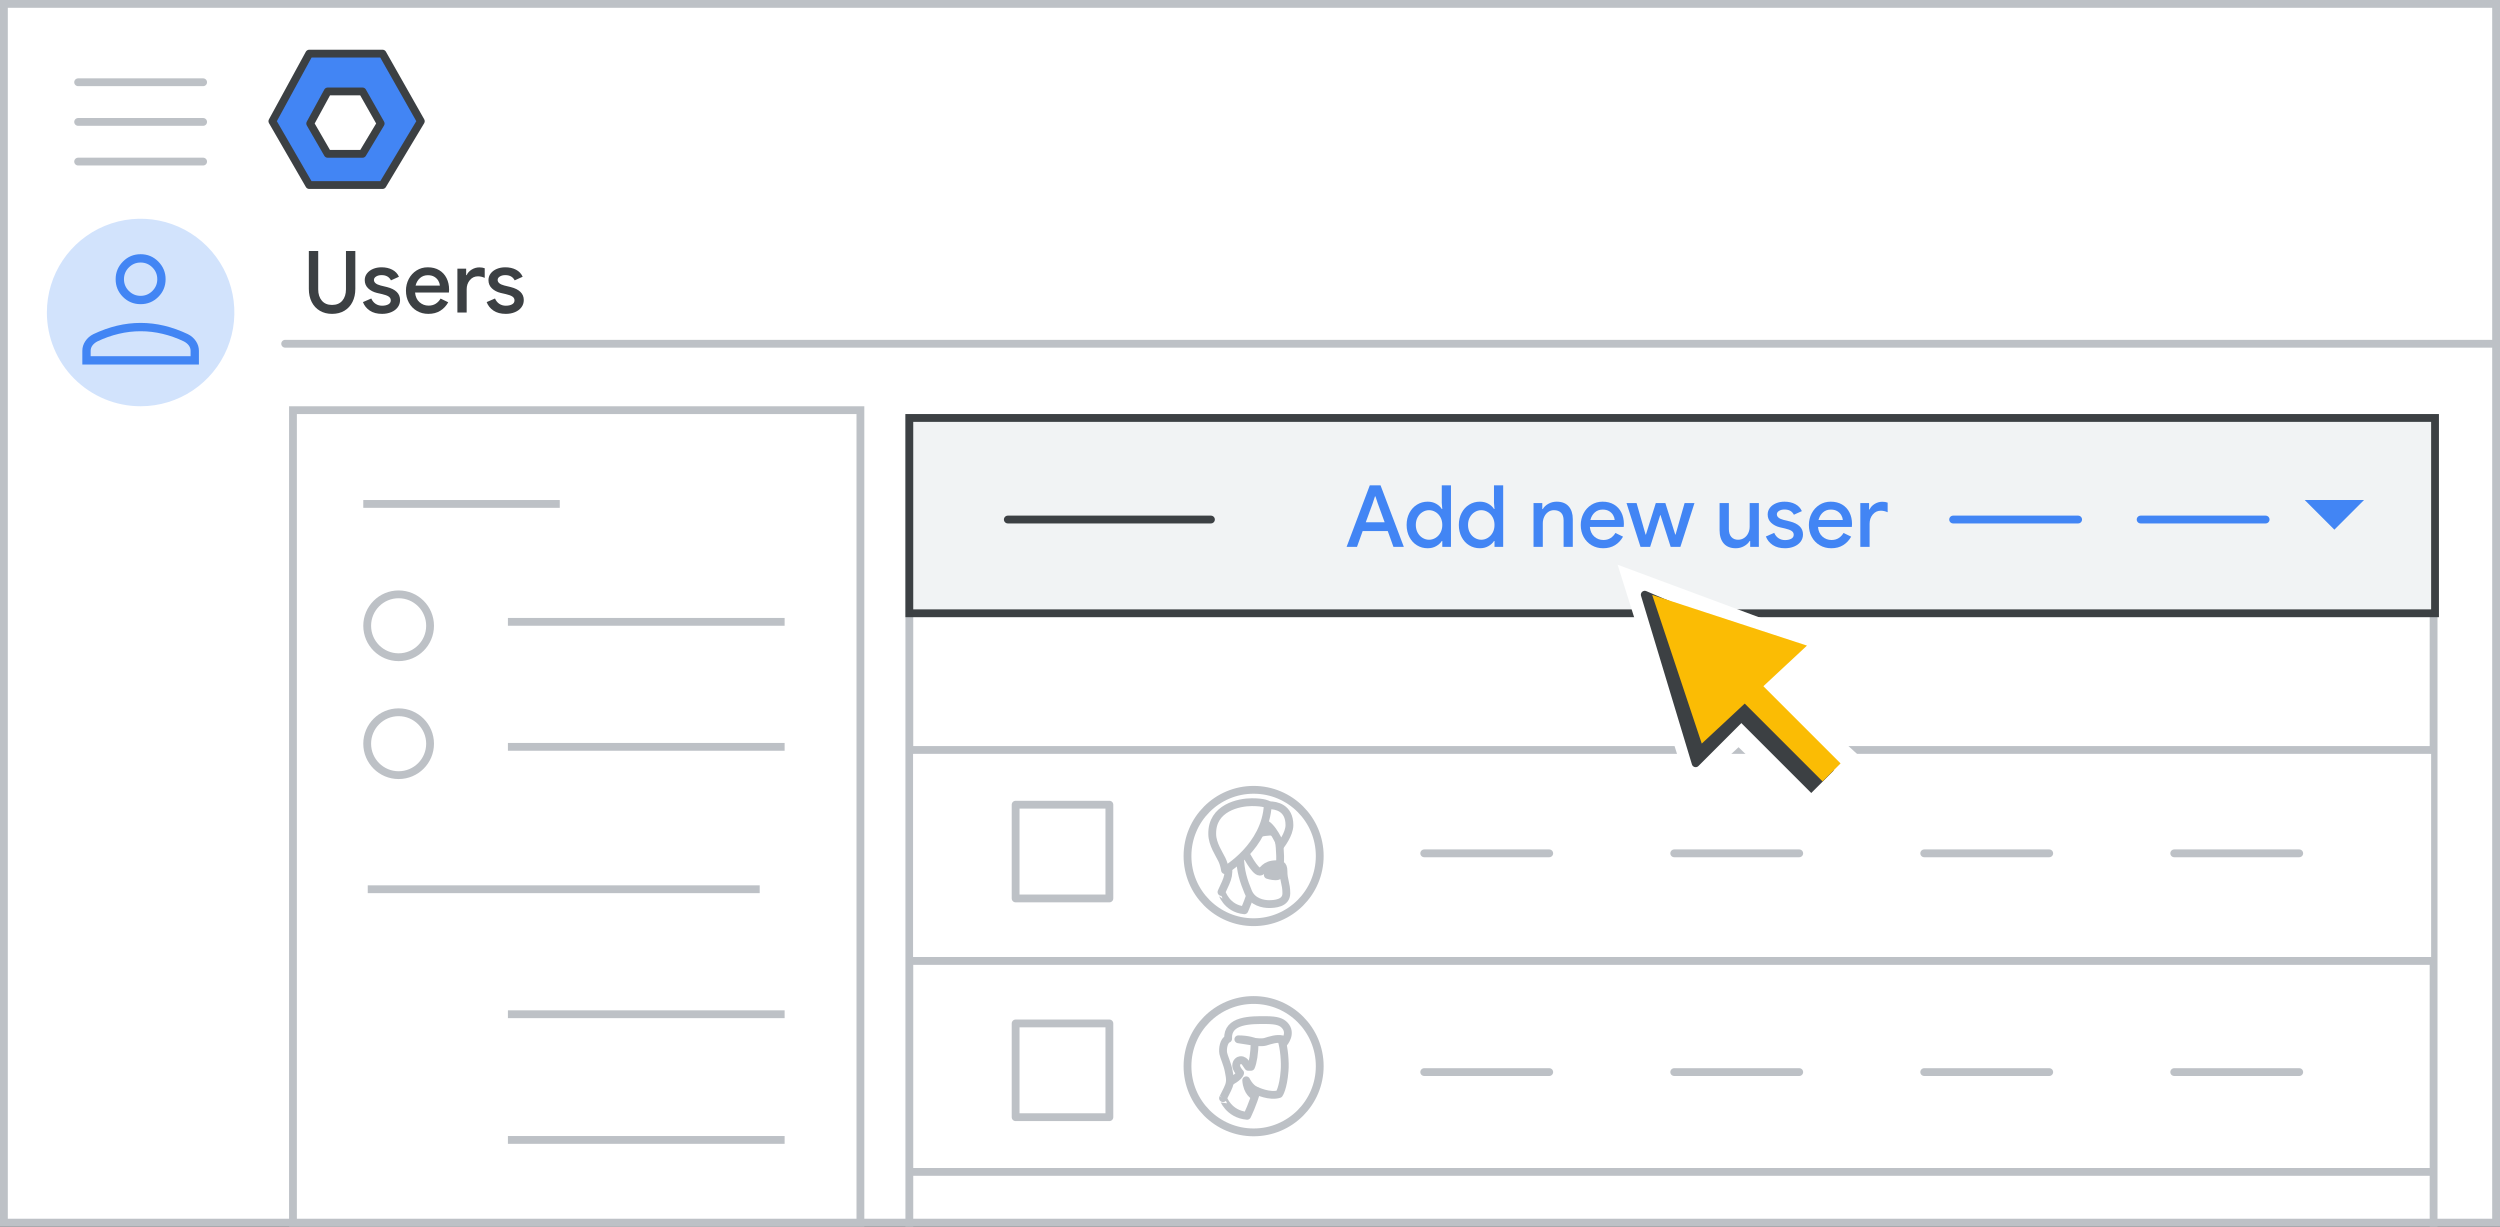 <?xml version="1.0" encoding="UTF-8"?>
<svg width="320px" height="157px" viewBox="0 0 320 157" version="1.1" xmlns="http://www.w3.org/2000/svg" xmlns:xlink="http://www.w3.org/1999/xlink">
    <rect x="0" y="0" width="320" height="157" fill="#333333" stroke="none"/>
    <title>add_new_user</title>
    <g id="add_new_user" stroke="none" stroke-width="1" fill="none" fill-rule="evenodd">
        <rect id="Rectangle" stroke="#BDC1C6" fill="#FFFFFF" x="0.5" y="0.5" width="319" height="156"></rect>
        <line x1="36.5" y1="44" x2="319" y2="44" id="Line" stroke="#BDC1C6" stroke-linecap="round"></line>
        <g id="Logos/admin" transform="translate(34.864, 6.864)" stroke="#3C4043" stroke-linejoin="round">
            <g id="Group-3-Copy" transform="translate(0, 0)">
                <polygon id="Path-19" fill="#4285F4" points="4.72 0 14.099 0 19 8.653 14.099 16.822 4.72 16.822 2.01713646e-14 8.653"></polygon>
                <polygon id="Path-19" fill="#FFFFFF" points="7.082 4.841 11.535 4.841 13.862 8.949 11.535 12.828 7.082 12.828 4.841 8.949"></polygon>
            </g>
        </g>
        <g id="UI/menu-light-grey" transform="translate(10, 10)" stroke="#BDC1C6" stroke-linecap="round" stroke-linejoin="round">
            <line x1="1.73472348e-16" y1="0.529" x2="16" y2="0.529" id="Line"></line>
            <line x1="1.73472348e-16" y1="5.606" x2="16" y2="5.606" id="Line"></line>
            <line x1="1.73472348e-16" y1="10.683" x2="16" y2="10.683" id="Line"></line>
        </g>
        <g id="nav-directory-on" transform="translate(6, 28)" fill-rule="nonzero">
            <path d="M12,24 C16.854,24 21.229,21.076 23.087,16.591 C24.944,12.107 23.916,6.945 20.484,3.514 C17.051,0.082 11.889,-0.944 7.405,0.915 C2.921,2.773 -0.002,7.15 0,12.004 C0,15.186 1.264,18.238 3.515,20.488 C5.765,22.738 8.818,24.001 12,24 Z" id="Path" fill="#D2E3FC"></path>
            <g id="person_BASELINE_P900" transform="translate(4.538, 4.538)" fill="#4285F4">
                <path d="M7.462,6.396 C6.573,6.396 5.818,6.085 5.196,5.463 C4.575,4.841 4.264,4.086 4.264,3.198 C4.264,2.327 4.575,1.577 5.196,0.945 C5.818,0.315 6.573,0 7.462,0 C8.35,0 9.105,0.315 9.727,0.945 C10.348,1.577 10.659,2.327 10.659,3.198 C10.659,4.086 10.348,4.841 9.727,5.463 C9.105,6.085 8.35,6.396 7.462,6.396 Z M0,14.124 L0,12.365 C0,11.921 0.129,11.507 0.387,11.125 C0.644,10.744 0.986,10.446 1.412,10.233 C2.425,9.753 3.433,9.393 4.437,9.153 C5.441,8.914 6.449,8.794 7.462,8.794 C8.474,8.794 9.483,8.914 10.487,9.153 C11.49,9.393 12.498,9.753 13.511,10.233 C13.937,10.446 14.279,10.744 14.537,11.125 C14.794,11.507 14.923,11.921 14.923,12.365 L14.923,14.124 L0,14.124 Z M1.066,13.058 L13.857,13.058 L13.857,12.365 C13.857,12.116 13.782,11.889 13.631,11.685 C13.48,11.481 13.271,11.308 13.004,11.166 C12.116,10.739 11.206,10.415 10.273,10.194 C9.34,9.971 8.403,9.86 7.462,9.86 C6.52,9.86 5.583,9.971 4.651,10.194 C3.718,10.415 2.807,10.739 1.919,11.166 C1.652,11.308 1.444,11.481 1.293,11.685 C1.142,11.889 1.066,12.116 1.066,12.365 L1.066,13.058 Z M7.462,5.33 C8.048,5.33 8.55,5.121 8.968,4.703 C9.385,4.286 9.593,3.784 9.593,3.198 C9.593,2.612 9.385,2.11 8.968,1.693 C8.55,1.275 8.048,1.066 7.462,1.066 C6.875,1.066 6.374,1.275 5.956,1.693 C5.539,2.11 5.33,2.612 5.33,3.198 C5.33,3.784 5.539,4.286 5.956,4.703 C6.374,5.121 6.875,5.33 7.462,5.33 Z" id="Shape"></path>
            </g>
        </g>
        <g id="Group" transform="translate(115.895, 53)">
            <line x1="0.908" y1="43" x2="195.197" y2="43" id="Line-2" stroke="#BDC1C6" stroke-linecap="round" stroke-linejoin="round"></line>
            <line x1="0.908" y1="16" x2="195.197" y2="16" id="Line-2" stroke="#BDC1C6" stroke-linecap="round" stroke-linejoin="round"></line>
            <rect id="Rectangle" stroke="#BDC1C6" x="0.5" y="0.5" width="195.105" height="111"></rect>
            <path d="M0.5,0.5 L195.789,0.5 L195.789,25.5 L0.5,25.5 L0.5,0.5 Z" id="Rectangle" stroke="#3C4043" fill="#F1F3F4"></path>
            <rect id="Rectangle" fill="#FFFFFF" x="1" y="43.5" width="194.289" height="26"></rect>
            <line x1="0.908" y1="70" x2="195.197" y2="70" id="Line-2" stroke="#BDC1C6" stroke-linecap="round" stroke-linejoin="round"></line>
            <line x1="0.908" y1="97" x2="195.197" y2="97" id="Line-2" stroke="#BDC1C6" stroke-linecap="round" stroke-linejoin="round"></line>
        </g>
        <rect id="Rectangle" stroke="#BDC1C6" fill="#FFFFFF" x="37.5" y="52.5" width="72.632" height="104"></rect>
        <line x1="214.301" y1="137.227" x2="230.301" y2="137.227" id="Line" stroke="#BDC1C6" stroke-linecap="round"></line>
        <line x1="214.301" y1="109.227" x2="230.301" y2="109.227" id="Line" stroke="#BDC1C6" stroke-linecap="round"></line>
        <line x1="182.301" y1="137.227" x2="198.301" y2="137.227" id="Line" stroke="#BDC1C6" stroke-linecap="round"></line>
        <line x1="182.301" y1="109.227" x2="198.301" y2="109.227" id="Line" stroke="#BDC1C6" stroke-linecap="round"></line>
        <g id="People/profile9-greyscale" transform="translate(152, 128)">
            <g id="Group-22-Copy-5" transform="translate(0, 0)" fill="#FFFFFF" stroke="#BDC1C6">
                <ellipse id="Oval" cx="8.463" cy="8.472" rx="8.463" ry="8.472"></ellipse>
            </g>
            <path d="M7.632,14.826 C7.632,14.826 8.439,13.19 8.835,11.616 C8.835,11.616 10.527,12.427 11.73,12.037 C11.73,12.037 12.252,11.32 12.426,9.061 C12.521,7.924 12.363,6.195 12.046,5.135 C11.698,3.936 10.512,3.126 8.565,3.422 C5.923,3.811 4.705,5.244 5.195,7.722 C5.765,10.666 5.464,10.666 4.547,12.567 C4.562,12.551 5.211,14.608 7.632,14.826" id="Fill-1" fill="#FFFFFF"></path>
            <path d="M7.632,14.826 C7.632,14.826 8.439,13.19 8.835,11.616 C8.835,11.616 10.527,12.427 11.73,12.037 C11.73,12.037 12.252,11.32 12.426,9.061 C12.521,7.924 12.363,6.195 12.046,5.135 C11.698,3.936 10.512,3.126 8.565,3.422 C5.923,3.811 4.705,5.244 5.195,7.722 C5.765,10.666 5.464,10.666 4.547,12.567 C4.562,12.551 5.211,14.608 7.632,14.826 Z" id="Stroke-3" stroke="#BDC1C6" stroke-linecap="round" stroke-linejoin="round"></path>
            <path d="M6.737,9.345 C6.574,9.911 5.413,10.477 5.413,10.477 C5.413,10.477 5.528,10.267 5.266,9.054 C5.102,8.198 4.661,7.276 4.579,6.84 C4.465,6.226 4.644,5.191 5.2,4.965 C5.07,2.532 8.091,2.556 10.102,2.573 L10.121,2.573 C11.462,2.589 12.018,2.799 12.426,3.219 C13.44,4.27 12.312,5.531 12.312,5.531 C12.279,5.272 12.116,5.03 12.116,5.03 C11.429,4.868 10.579,5.159 9.941,5.353 C9.467,5.482 8.584,5.353 8.584,5.353 C8.584,6.84 8.372,7.988 8.127,8.553 L7.767,8.553 L7.358,7.955 C7.358,7.955 7.13,7.664 6.77,7.697 C6.606,7.713 6.23,7.891 6.23,8.392 C6.23,8.747 6.557,9.167 6.737,9.345" id="Fill-5" fill="#FFFFFF"></path>
            <path d="M8.584,5.353 C8.584,5.353 7.767,5.03 6.508,5.03 L8.584,5.353 Z M8.584,5.353 C8.584,6.84 8.372,7.988 8.127,8.553 L7.767,8.553 L7.358,7.955 C7.358,7.955 7.13,7.664 6.77,7.697 C6.606,7.713 6.231,7.891 6.231,8.392 C6.231,8.747 6.558,9.168 6.737,9.345 C6.574,9.911 5.413,10.477 5.413,10.477 C5.413,10.477 5.528,10.267 5.266,9.054 C5.102,8.198 4.661,7.276 4.579,6.84 C4.465,6.226 4.644,5.191 5.2,4.965 C5.07,2.524 8.111,2.557 10.121,2.573 C11.462,2.589 12.018,2.799 12.426,3.219 C13.44,4.27 12.312,5.531 12.312,5.531 C12.279,5.272 12.116,5.03 12.116,5.03 C11.429,4.868 10.579,5.159 9.941,5.353 C9.467,5.482 8.584,5.353 8.584,5.353 Z" id="Stroke-7" stroke="#BDC1C6" stroke-linecap="round" stroke-linejoin="round"></path>
            <path d="M8.512,12.256 C8.512,12.256 7.64,11.845 7.512,10.279 C7.512,10.279 7.94,11.212 8.698,11.56 C8.698,11.56 8.655,11.734 8.626,11.876 C8.569,12.035 8.512,12.256 8.512,12.256" id="Fill-13" fill="#BDC1C6"></path>
            <path d="M8.512,12.256 C8.512,12.256 7.64,11.845 7.512,10.279 C7.512,10.279 7.94,11.212 8.698,11.56 C8.698,11.56 8.655,11.734 8.626,11.876 C8.569,12.035 8.512,12.256 8.512,12.256 Z" id="Stroke-15" stroke="#BDC1C6" stroke-linecap="round" stroke-linejoin="round"></path>
        </g>
        <g id="People/profile6-greyscale" transform="translate(152, 101.097)">
            <g id="Group-22-Copy" fill="#FFFFFF" stroke="#BDC1C6">
                <ellipse id="Oval" cx="8.463" cy="8.472" rx="8.463" ry="8.472"></ellipse>
            </g>
            <path d="M7.28,15.419 C7.28,15.419 8.047,13.726 8.422,12.099 C8.422,12.099 10.031,12.937 11.173,12.534 C11.173,12.534 11.669,11.792 11.834,9.456 C11.925,8.279 11.774,6.49 11.474,5.394 C11.143,4.153 10.016,3.315 8.167,3.621 C5.657,4.024 4.499,5.507 4.965,8.07 C5.506,11.116 5.221,11.116 4.349,13.082 C4.364,13.082 4.965,15.209 7.28,15.419" id="Fill-1" fill="#FFFFFF"></path>
            <path d="M7.28,15.419 C7.28,15.419 8.047,13.726 8.422,12.099 C8.422,12.099 10.031,12.937 11.173,12.534 C11.173,12.534 11.669,11.792 11.834,9.456 C11.925,8.279 11.774,6.49 11.474,5.394 C11.143,4.153 10.016,3.315 8.167,3.621 C5.657,4.024 4.499,5.507 4.965,8.07 C5.506,11.116 5.221,11.116 4.349,13.082 C4.364,13.082 4.965,15.209 7.28,15.419 Z" id="Stroke-3" stroke="#BDC1C6" stroke-linecap="round" stroke-linejoin="round"></path>
            <path d="M8.45,12.651 C8.45,12.651 7.288,12.24 7.116,10.674 C7.116,10.674 7.688,11.607 8.698,11.956 C8.698,11.956 8.641,12.129 8.602,12.272 C8.526,12.43 8.45,12.651 8.45,12.651" id="Fill-5" fill="#3C4043"></path>
            <path d="M8.45,12.651 C8.45,12.651 7.288,12.24 7.116,10.674 C7.116,10.674 7.688,11.607 8.698,11.956 C8.698,11.956 8.641,12.129 8.602,12.272 C8.526,12.43 8.45,12.651 8.45,12.651 Z" id="Stroke-7" stroke="#BDC1C6" stroke-linecap="round" stroke-linejoin="round"></path>
            <path d="M11.833,10.854 C11.833,10.854 11.74,11.07 11.259,11.07 C10.778,11.07 10.279,10.897 10.279,10.897 C10.279,10.897 11.037,10.279 11.518,10.279 C11.999,10.279 11.833,10.854 11.833,10.854 M12.284,10.38 C12.284,9.521 11.833,9.521 11.432,9.521 C9.762,9.521 9.745,10.477 9.244,10.477 C8.609,10.477 7.373,8.062 7.373,8.062 C7.373,8.062 6.689,6.57 6.722,8.499 C6.756,10.429 7.206,11.71 7.758,13.055 C8.309,14.401 9.745,14.628 10.43,14.628 C11.115,14.628 12.651,14.547 12.651,13.25 C12.651,11.969 12.284,11.612 12.284,10.38" id="Fill-9" fill="#FFFFFF"></path>
            <path d="M11.833,10.854 C11.833,10.854 11.74,11.07 11.259,11.07 C10.778,11.07 10.279,10.897 10.279,10.897 C10.279,10.897 11.037,10.279 11.518,10.279 C11.999,10.279 11.833,10.854 11.833,10.854 Z M12.284,10.38 C12.284,9.521 11.833,9.521 11.432,9.521 C9.762,9.521 9.745,10.477 9.244,10.477 C8.609,10.477 7.373,8.062 7.373,8.062 C7.373,8.062 6.689,6.57 6.722,8.499 C6.756,10.429 7.206,11.71 7.758,13.055 C8.309,14.401 9.745,14.628 10.43,14.628 C11.115,14.628 12.651,14.547 12.651,13.25 C12.651,11.969 12.284,11.612 12.284,10.38 Z" id="Stroke-11" stroke="#BDC1C6" stroke-linecap="round" stroke-linejoin="round"></path>
            <path d="M9.488,5.535 C9.488,5.535 11.018,5.255 11.385,5.379 C11.751,5.504 10.747,3.558 10.747,3.558 L9.823,3.574 L9.488,5.535 Z" id="Fill-13" fill="#FFFFFF"></path>
            <path d="M9.093,5.535 C9.093,5.535 10.623,5.255 10.989,5.379 C11.356,5.504 10.352,3.558 10.352,3.558 L9.428,3.574 L9.093,5.535 Z" id="Stroke-15" stroke="#BDC1C6" stroke-linecap="round" stroke-linejoin="round"></path>
            <path d="M9.74,2.129 C9.74,2.129 9.606,1.977 10.466,1.977 C11.326,1.977 13.047,2.274 13.047,4.521 C13.047,5.692 11.919,7.116 11.919,7.116 C11.919,7.116 10.887,4.47 9.625,4.199 C8.364,3.91 9.74,2.129 9.74,2.129" id="Fill-17" fill="#FFFFFF"></path>
            <path d="M9.74,2.129 C9.74,2.129 9.606,1.977 10.466,1.977 C11.326,1.977 13.047,2.274 13.047,4.521 C13.047,5.692 11.919,7.116 11.919,7.116 C11.919,7.116 10.887,4.47 9.625,4.199 C8.364,3.91 9.74,2.129 9.74,2.129 Z" id="Stroke-19" stroke="#BDC1C6" stroke-linecap="round" stroke-linejoin="round"></path>
            <path d="M4.8,10.279 C4.8,10.279 10.034,7.277 10.279,1.889 C10.279,1.889 9.87,1.581 8.234,1.581 C6.599,1.581 3.098,2.29 3.164,5.661 C3.164,6.939 4.08,8.247 4.391,8.909 C4.718,9.571 4.8,10.279 4.8,10.279" id="Fill-21" fill="#FFFFFF"></path>
            <path d="M4.8,10.279 C4.8,10.279 10.034,7.277 10.279,1.889 C10.279,1.889 9.87,1.581 8.234,1.581 C6.599,1.581 3.098,2.29 3.164,5.661 C3.164,6.939 4.08,8.247 4.391,8.909 C4.718,9.571 4.8,10.279 4.8,10.279 Z" id="Stroke-23" stroke="#BDC1C6" stroke-linecap="round" stroke-linejoin="round"></path>
        </g>
        <rect id="Rectangle" stroke="#BDC1C6" fill="#FFFFFF" stroke-linejoin="round" x="130" y="131" width="12" height="12"></rect>
        <rect id="Rectangle" stroke="#BDC1C6" fill="#FFFFFF" stroke-linejoin="round" x="130" y="103" width="12" height="12"></rect>
        <line x1="246.301" y1="109.227" x2="262.301" y2="109.227" id="Line" stroke="#BDC1C6" stroke-linecap="round"></line>
        <line x1="246.301" y1="137.227" x2="262.301" y2="137.227" id="Line" stroke="#BDC1C6" stroke-linecap="round"></line>
        <line x1="278.301" y1="109.227" x2="294.301" y2="109.227" id="Line" stroke="#BDC1C6" stroke-linecap="round"></line>
        <line x1="278.301" y1="137.227" x2="294.301" y2="137.227" id="Line" stroke="#BDC1C6" stroke-linecap="round"></line>
        <g id="Group" transform="translate(203, 69)">
            <polygon id="Path" fill="#FFFFFF" points="4.057 3.286 13.23 32.504 19.533 26.643 28.292 35.149 36 28.699 25.411 18.962 31.719 13.566"></polygon>
            <g id="UI/arrow" fill-rule="nonzero">
                <g id="Group" transform="translate(19, 19) rotate(-45) translate(-19, -19) translate(8.638, 2.492)">
                    <polygon id="Triangle" stroke="#3C4043" fill="#3C4043" stroke-linejoin="round" points="10.65 0 17.559 17.271 13.241 13.529 10.362 19.861 -9.09494702e-13 19.861"></polygon>
                    <g id="Group-2" transform="translate(7.772, 17.779)">
                        <polygon id="Rectangle" fill="#3C4043" points="2.22266414e-11 1.541 3.627 1.464 4.071 15.236 9.09494702e-13 15.236"></polygon>
                        <rect id="Rectangle" fill="#FBBC04" x="2.073" y="0" width="3.257" height="15.213"></rect>
                    </g>
                    <polygon id="Triangle" fill="#FBBC04" points="11.303 0.692 20.725 19.286 2.332 18.633"></polygon>
                </g>
            </g>
        </g>
        <line x1="47" y1="64.503" x2="71.15" y2="64.503" id="Line" stroke="#BDC1C6" stroke-linecap="square"></line>
        <circle id="Oval" stroke="#BDC1C6" cx="51.025" cy="80.1" r="4.025"></circle>
        <line x1="47.572" y1="113.823" x2="96.742" y2="113.823" id="Line" stroke="#BDC1C6" stroke-linecap="square"></line>
        <circle id="Oval" stroke="#BDC1C6" cx="51.025" cy="95.194" r="4.025"></circle>
        <line x1="65.513" y1="79.597" x2="99.932" y2="79.597" id="Line" stroke="#BDC1C6" stroke-linecap="square"></line>
        <line x1="65.513" y1="145.911" x2="99.932" y2="145.911" id="Line" stroke="#BDC1C6" stroke-linecap="square"></line>
        <line x1="65.513" y1="95.597" x2="99.932" y2="95.597" id="Line" stroke="#BDC1C6" stroke-linecap="square"></line>
        <line x1="65.513" y1="129.823" x2="99.932" y2="129.823" id="Line" stroke="#BDC1C6" stroke-linecap="square"></line>
        <g id="arrow_drop_down_BASELINE_P900" transform="translate(295, 64)" fill="#4285F4" fill-rule="nonzero">
            <polygon id="Path" points="3.8 3.8 0 0 7.6 0"></polygon>
        </g>
        <line x1="129" y1="66.5" x2="155" y2="66.5" id="Line" stroke="#3C4043" stroke-linecap="round"></line>
        <line x1="250" y1="66.5" x2="266" y2="66.5" id="Line" stroke="#4285F4" stroke-linecap="round"></line>
        <line x1="274" y1="66.5" x2="290" y2="66.5" id="Line" stroke="#4285F4" stroke-linecap="round"></line>
        <g id="Users-Copy" transform="translate(39.531, 32.124)" fill="#3C4043" fill-rule="nonzero">
            <path d="M2.97,8.052 C2.383,8.052 1.865,7.92 1.413,7.656 C0.963,7.392 0.614,7.018 0.368,6.534 C0.123,6.05 0,5.489 0,4.851 L0,0 L1.199,0 L1.199,4.917 C1.199,5.511 1.353,5.991 1.661,6.358 C1.969,6.725 2.405,6.908 2.97,6.908 C3.542,6.908 3.982,6.725 4.29,6.358 C4.598,5.991 4.752,5.511 4.752,4.917 L4.752,0 L5.951,0 L5.951,4.851 C5.951,5.482 5.83,6.039 5.588,6.523 C5.346,7.007 5.001,7.383 4.554,7.651 C4.107,7.918 3.579,8.052 2.97,8.052 Z" id="Path"></path>
            <path d="M9.378,8.052 C8.74,8.052 8.214,7.913 7.799,7.634 C7.385,7.355 7.094,6.992 6.925,6.545 L7.992,6.083 C8.124,6.384 8.311,6.613 8.553,6.771 C8.795,6.928 9.07,7.007 9.378,7.007 C9.693,7.007 9.957,6.95 10.17,6.837 C10.383,6.723 10.489,6.552 10.489,6.325 C10.489,6.12 10.399,5.957 10.219,5.835 C10.04,5.715 9.759,5.61 9.378,5.522 L8.707,5.368 C8.26,5.258 7.889,5.064 7.596,4.785 C7.303,4.506 7.156,4.154 7.156,3.729 C7.156,3.406 7.253,3.12 7.447,2.871 C7.642,2.622 7.902,2.429 8.228,2.293 C8.555,2.158 8.912,2.09 9.301,2.09 C9.829,2.09 10.289,2.193 10.681,2.398 C11.074,2.603 11.358,2.904 11.534,3.3 L10.511,3.762 C10.284,3.315 9.884,3.091 9.312,3.091 C9.033,3.091 8.8,3.15 8.613,3.267 C8.426,3.384 8.333,3.531 8.333,3.707 C8.333,4.037 8.619,4.275 9.191,4.422 L10.005,4.62 C10.555,4.759 10.971,4.968 11.253,5.247 C11.536,5.526 11.677,5.87 11.677,6.281 C11.677,6.633 11.576,6.943 11.374,7.21 C11.173,7.478 10.896,7.685 10.544,7.832 C10.192,7.979 9.803,8.052 9.378,8.052 Z" id="Path"></path>
            <path d="M15.291,8.052 C14.748,8.052 14.259,7.924 13.822,7.667 C13.386,7.41 13.045,7.056 12.799,6.606 C12.554,6.154 12.431,5.647 12.431,5.082 C12.431,4.547 12.55,4.05 12.788,3.591 C13.027,3.133 13.358,2.768 13.784,2.497 C14.209,2.226 14.689,2.09 15.225,2.09 C15.789,2.09 16.277,2.213 16.688,2.458 C17.098,2.704 17.412,3.043 17.628,3.476 C17.845,3.909 17.953,4.4 17.953,4.95 C17.953,5.097 17.945,5.221 17.931,5.324 L13.597,5.324 C13.648,5.859 13.839,6.272 14.169,6.561 C14.499,6.851 14.884,6.996 15.324,6.996 C15.683,6.996 15.991,6.913 16.248,6.748 C16.504,6.583 16.71,6.365 16.864,6.094 L17.843,6.567 C17.586,7.029 17.245,7.392 16.82,7.656 C16.394,7.92 15.885,8.052 15.291,8.052 Z M16.776,4.433 C16.761,4.228 16.695,4.022 16.578,3.817 C16.46,3.612 16.29,3.441 16.066,3.305 C15.843,3.17 15.566,3.102 15.236,3.102 C14.84,3.102 14.504,3.223 14.229,3.465 C13.954,3.707 13.765,4.03 13.663,4.433 L16.776,4.433 Z" id="Shape"></path>
            <path d="M19.015,2.266 L20.137,2.266 L20.137,3.091 L20.203,3.091 C20.327,2.805 20.542,2.568 20.846,2.381 C21.151,2.195 21.479,2.101 21.831,2.101 C22.087,2.101 22.315,2.138 22.513,2.211 L22.513,3.443 C22.212,3.311 21.922,3.245 21.644,3.245 C21.226,3.245 20.881,3.406 20.61,3.729 C20.338,4.052 20.203,4.444 20.203,4.906 L20.203,7.876 L19.015,7.876 L19.015,2.266 Z" id="Path"></path>
            <path d="M25.214,8.052 C24.576,8.052 24.049,7.913 23.635,7.634 C23.221,7.355 22.929,6.992 22.761,6.545 L23.828,6.083 C23.96,6.384 24.147,6.613 24.389,6.771 C24.631,6.928 24.906,7.007 25.214,7.007 C25.529,7.007 25.793,6.95 26.006,6.837 C26.218,6.723 26.325,6.552 26.325,6.325 C26.325,6.12 26.235,5.957 26.055,5.835 C25.875,5.715 25.595,5.61 25.214,5.522 L24.543,5.368 C24.095,5.258 23.725,5.064 23.432,4.785 C23.138,4.506 22.992,4.154 22.992,3.729 C22.992,3.406 23.089,3.12 23.283,2.871 C23.477,2.622 23.738,2.429 24.064,2.293 C24.39,2.158 24.748,2.09 25.137,2.09 C25.665,2.09 26.125,2.193 26.517,2.398 C26.909,2.603 27.194,2.904 27.37,3.3 L26.347,3.762 C26.119,3.315 25.72,3.091 25.148,3.091 C24.869,3.091 24.636,3.15 24.449,3.267 C24.262,3.384 24.169,3.531 24.169,3.707 C24.169,4.037 24.455,4.275 25.027,4.422 L25.841,4.62 C26.391,4.759 26.807,4.968 27.089,5.247 C27.371,5.526 27.513,5.87 27.513,6.281 C27.513,6.633 27.412,6.943 27.21,7.21 C27.008,7.478 26.732,7.685 26.38,7.832 C26.028,7.979 25.639,8.052 25.214,8.052 Z" id="Path"></path>
        </g>
        <g id="Add-new-user-Copy" transform="translate(172.364, 62.124)" fill="#4285F4" fill-rule="nonzero">
            <path d="M2.97,0 L4.345,0 L7.326,7.876 L5.995,7.876 L5.269,5.852 L2.057,5.852 L1.331,7.876 L0,7.876 L2.97,0 Z M4.873,4.73 L3.993,2.321 L3.696,1.419 L3.63,1.419 L3.333,2.321 L2.453,4.73 L4.873,4.73 Z" id="Shape"></path>
            <path d="M10.379,8.052 C9.873,8.052 9.415,7.926 9.004,7.673 C8.593,7.42 8.271,7.066 8.036,6.611 C7.801,6.156 7.684,5.643 7.684,5.071 C7.684,4.499 7.801,3.987 8.036,3.537 C8.271,3.086 8.593,2.732 9.004,2.475 C9.415,2.218 9.873,2.09 10.379,2.09 C10.79,2.09 11.153,2.18 11.468,2.36 C11.783,2.539 12.022,2.761 12.183,3.025 L12.249,3.025 L12.183,2.244 L12.183,0 L13.36,0 L13.36,7.876 L12.249,7.876 L12.249,7.128 L12.183,7.128 C12.022,7.385 11.783,7.603 11.468,7.782 C11.153,7.962 10.79,8.052 10.379,8.052 Z M10.555,6.963 C10.848,6.963 11.125,6.884 11.385,6.726 C11.646,6.569 11.855,6.347 12.012,6.061 C12.17,5.775 12.249,5.445 12.249,5.071 C12.249,4.697 12.17,4.367 12.012,4.081 C11.855,3.795 11.646,3.573 11.385,3.416 C11.125,3.258 10.848,3.179 10.555,3.179 C10.262,3.179 9.985,3.258 9.724,3.416 C9.464,3.573 9.255,3.795 9.097,4.081 C8.94,4.367 8.861,4.697 8.861,5.071 C8.861,5.445 8.94,5.775 9.097,6.061 C9.255,6.347 9.464,6.569 9.724,6.726 C9.985,6.884 10.262,6.963 10.555,6.963 Z" id="Shape"></path>
            <path d="M17.062,8.052 C16.556,8.052 16.097,7.926 15.687,7.673 C15.276,7.42 14.953,7.066 14.719,6.611 C14.484,6.156 14.367,5.643 14.367,5.071 C14.367,4.499 14.484,3.987 14.719,3.537 C14.953,3.086 15.276,2.732 15.687,2.475 C16.097,2.218 16.556,2.09 17.062,2.09 C17.472,2.09 17.835,2.18 18.151,2.36 C18.466,2.539 18.704,2.761 18.866,3.025 L18.932,3.025 L18.866,2.244 L18.866,0 L20.043,0 L20.043,7.876 L18.932,7.876 L18.932,7.128 L18.866,7.128 C18.704,7.385 18.466,7.603 18.151,7.782 C17.835,7.962 17.472,8.052 17.062,8.052 Z M17.238,6.963 C17.531,6.963 17.808,6.884 18.068,6.726 C18.329,6.569 18.538,6.347 18.695,6.061 C18.853,5.775 18.932,5.445 18.932,5.071 C18.932,4.697 18.853,4.367 18.695,4.081 C18.538,3.795 18.329,3.573 18.068,3.416 C17.808,3.258 17.531,3.179 17.238,3.179 C16.944,3.179 16.668,3.258 16.407,3.416 C16.147,3.573 15.938,3.795 15.78,4.081 C15.623,4.367 15.544,4.697 15.544,5.071 C15.544,5.445 15.623,5.775 15.78,6.061 C15.938,6.347 16.147,6.569 16.407,6.726 C16.668,6.884 16.944,6.963 17.238,6.963 Z" id="Shape"></path>
            <path d="M23.927,2.266 L25.049,2.266 L25.049,3.036 L25.115,3.036 C25.276,2.757 25.518,2.53 25.841,2.354 C26.163,2.178 26.512,2.09 26.886,2.09 C27.56,2.09 28.074,2.29 28.426,2.689 C28.778,3.089 28.954,3.637 28.954,4.334 L28.954,7.876 L27.777,7.876 L27.777,4.488 C27.777,4.048 27.667,3.72 27.447,3.503 C27.227,3.287 26.926,3.179 26.545,3.179 C26.266,3.179 26.018,3.256 25.802,3.41 C25.586,3.564 25.417,3.769 25.296,4.026 C25.175,4.283 25.115,4.561 25.115,4.862 L25.115,7.876 L23.927,7.876 L23.927,2.266 Z" id="Path"></path>
            <path d="M32.832,8.052 C32.289,8.052 31.799,7.924 31.363,7.667 C30.927,7.41 30.586,7.056 30.34,6.606 C30.094,6.154 29.972,5.647 29.972,5.082 C29.972,4.547 30.091,4.05 30.329,3.591 C30.567,3.133 30.899,2.768 31.325,2.497 C31.75,2.226 32.23,2.09 32.766,2.09 C33.33,2.09 33.818,2.213 34.229,2.458 C34.639,2.704 34.953,3.043 35.169,3.476 C35.385,3.909 35.494,4.4 35.494,4.95 C35.494,5.097 35.486,5.221 35.472,5.324 L31.138,5.324 C31.189,5.859 31.38,6.272 31.71,6.561 C32.04,6.851 32.425,6.996 32.865,6.996 C33.224,6.996 33.532,6.913 33.789,6.748 C34.045,6.583 34.251,6.365 34.405,6.094 L35.384,6.567 C35.127,7.029 34.786,7.392 34.361,7.656 C33.935,7.92 33.426,8.052 32.832,8.052 Z M34.317,4.433 C34.302,4.228 34.236,4.022 34.119,3.817 C34.001,3.612 33.831,3.441 33.607,3.305 C33.383,3.17 33.107,3.102 32.777,3.102 C32.381,3.102 32.045,3.223 31.77,3.465 C31.495,3.707 31.306,4.03 31.204,4.433 L34.317,4.433 Z" id="Shape"></path>
            <polygon id="Path" points="35.829 2.266 37.116 2.266 38.271 6.303 38.315 6.303 39.58 2.266 40.801 2.266 42.066 6.303 42.11 6.303 43.265 2.266 44.53 2.266 42.726 7.876 41.483 7.876 40.185 3.817 40.141 3.817 38.854 7.876 37.622 7.876"></polygon>
            <path d="M49.822,8.052 C49.148,8.052 48.632,7.848 48.277,7.441 C47.921,7.035 47.743,6.468 47.743,5.742 L47.743,2.266 L48.931,2.266 L48.931,5.577 C48.931,6.032 49.038,6.376 49.25,6.611 C49.463,6.846 49.749,6.963 50.108,6.963 C50.402,6.963 50.662,6.886 50.889,6.732 C51.117,6.578 51.291,6.373 51.412,6.116 C51.533,5.859 51.593,5.581 51.593,5.28 L51.593,2.266 L52.77,2.266 L52.77,7.876 L51.659,7.876 L51.659,7.117 L51.593,7.117 C51.432,7.388 51.19,7.612 50.867,7.788 C50.545,7.964 50.196,8.052 49.822,8.052 Z" id="Path"></path>
            <path d="M56.12,8.052 C55.482,8.052 54.956,7.913 54.542,7.634 C54.127,7.355 53.836,6.992 53.667,6.545 L54.734,6.083 C54.866,6.384 55.053,6.613 55.295,6.771 C55.537,6.928 55.812,7.007 56.12,7.007 C56.435,7.007 56.699,6.95 56.912,6.837 C57.125,6.723 57.231,6.552 57.231,6.325 C57.231,6.12 57.141,5.957 56.962,5.835 C56.782,5.715 56.501,5.61 56.12,5.522 L55.449,5.368 C55.002,5.258 54.631,5.064 54.338,4.785 C54.045,4.506 53.898,4.154 53.898,3.729 C53.898,3.406 53.995,3.12 54.19,2.871 C54.384,2.622 54.644,2.429 54.971,2.293 C55.297,2.158 55.654,2.09 56.043,2.09 C56.571,2.09 57.031,2.193 57.424,2.398 C57.816,2.603 58.1,2.904 58.276,3.3 L57.253,3.762 C57.026,3.315 56.626,3.091 56.054,3.091 C55.775,3.091 55.543,3.15 55.356,3.267 C55.169,3.384 55.075,3.531 55.075,3.707 C55.075,4.037 55.361,4.275 55.933,4.422 L56.747,4.62 C57.297,4.759 57.713,4.968 57.996,5.247 C58.278,5.526 58.419,5.87 58.419,6.281 C58.419,6.633 58.318,6.943 58.117,7.21 C57.915,7.478 57.638,7.685 57.286,7.832 C56.934,7.979 56.545,8.052 56.12,8.052 Z" id="Path"></path>
            <path d="M62.033,8.052 C61.49,8.052 61.001,7.924 60.565,7.667 C60.128,7.41 59.787,7.056 59.542,6.606 C59.296,6.154 59.173,5.647 59.173,5.082 C59.173,4.547 59.292,4.05 59.531,3.591 C59.769,3.133 60.101,2.768 60.526,2.497 C60.951,2.226 61.432,2.09 61.967,2.09 C62.532,2.09 63.019,2.213 63.43,2.458 C63.841,2.704 64.154,3.043 64.371,3.476 C64.587,3.909 64.695,4.4 64.695,4.95 C64.695,5.097 64.688,5.221 64.673,5.324 L60.339,5.324 C60.39,5.859 60.581,6.272 60.911,6.561 C61.241,6.851 61.626,6.996 62.066,6.996 C62.425,6.996 62.733,6.913 62.99,6.748 C63.247,6.583 63.452,6.365 63.606,6.094 L64.585,6.567 C64.328,7.029 63.987,7.392 63.562,7.656 C63.137,7.92 62.627,8.052 62.033,8.052 Z M63.518,4.433 C63.503,4.228 63.437,4.022 63.32,3.817 C63.203,3.612 63.032,3.441 62.809,3.305 C62.585,3.17 62.308,3.102 61.978,3.102 C61.582,3.102 61.247,3.223 60.972,3.465 C60.697,3.707 60.508,4.03 60.405,4.433 L63.518,4.433 Z" id="Shape"></path>
            <path d="M65.757,2.266 L66.879,2.266 L66.879,3.091 L66.945,3.091 C67.07,2.805 67.284,2.568 67.588,2.381 C67.893,2.195 68.221,2.101 68.573,2.101 C68.83,2.101 69.057,2.138 69.255,2.211 L69.255,3.443 C68.954,3.311 68.665,3.245 68.386,3.245 C67.968,3.245 67.623,3.406 67.352,3.729 C67.081,4.052 66.945,4.444 66.945,4.906 L66.945,7.876 L65.757,7.876 L65.757,2.266 Z" id="Path"></path>
        </g>
    </g>
</svg>